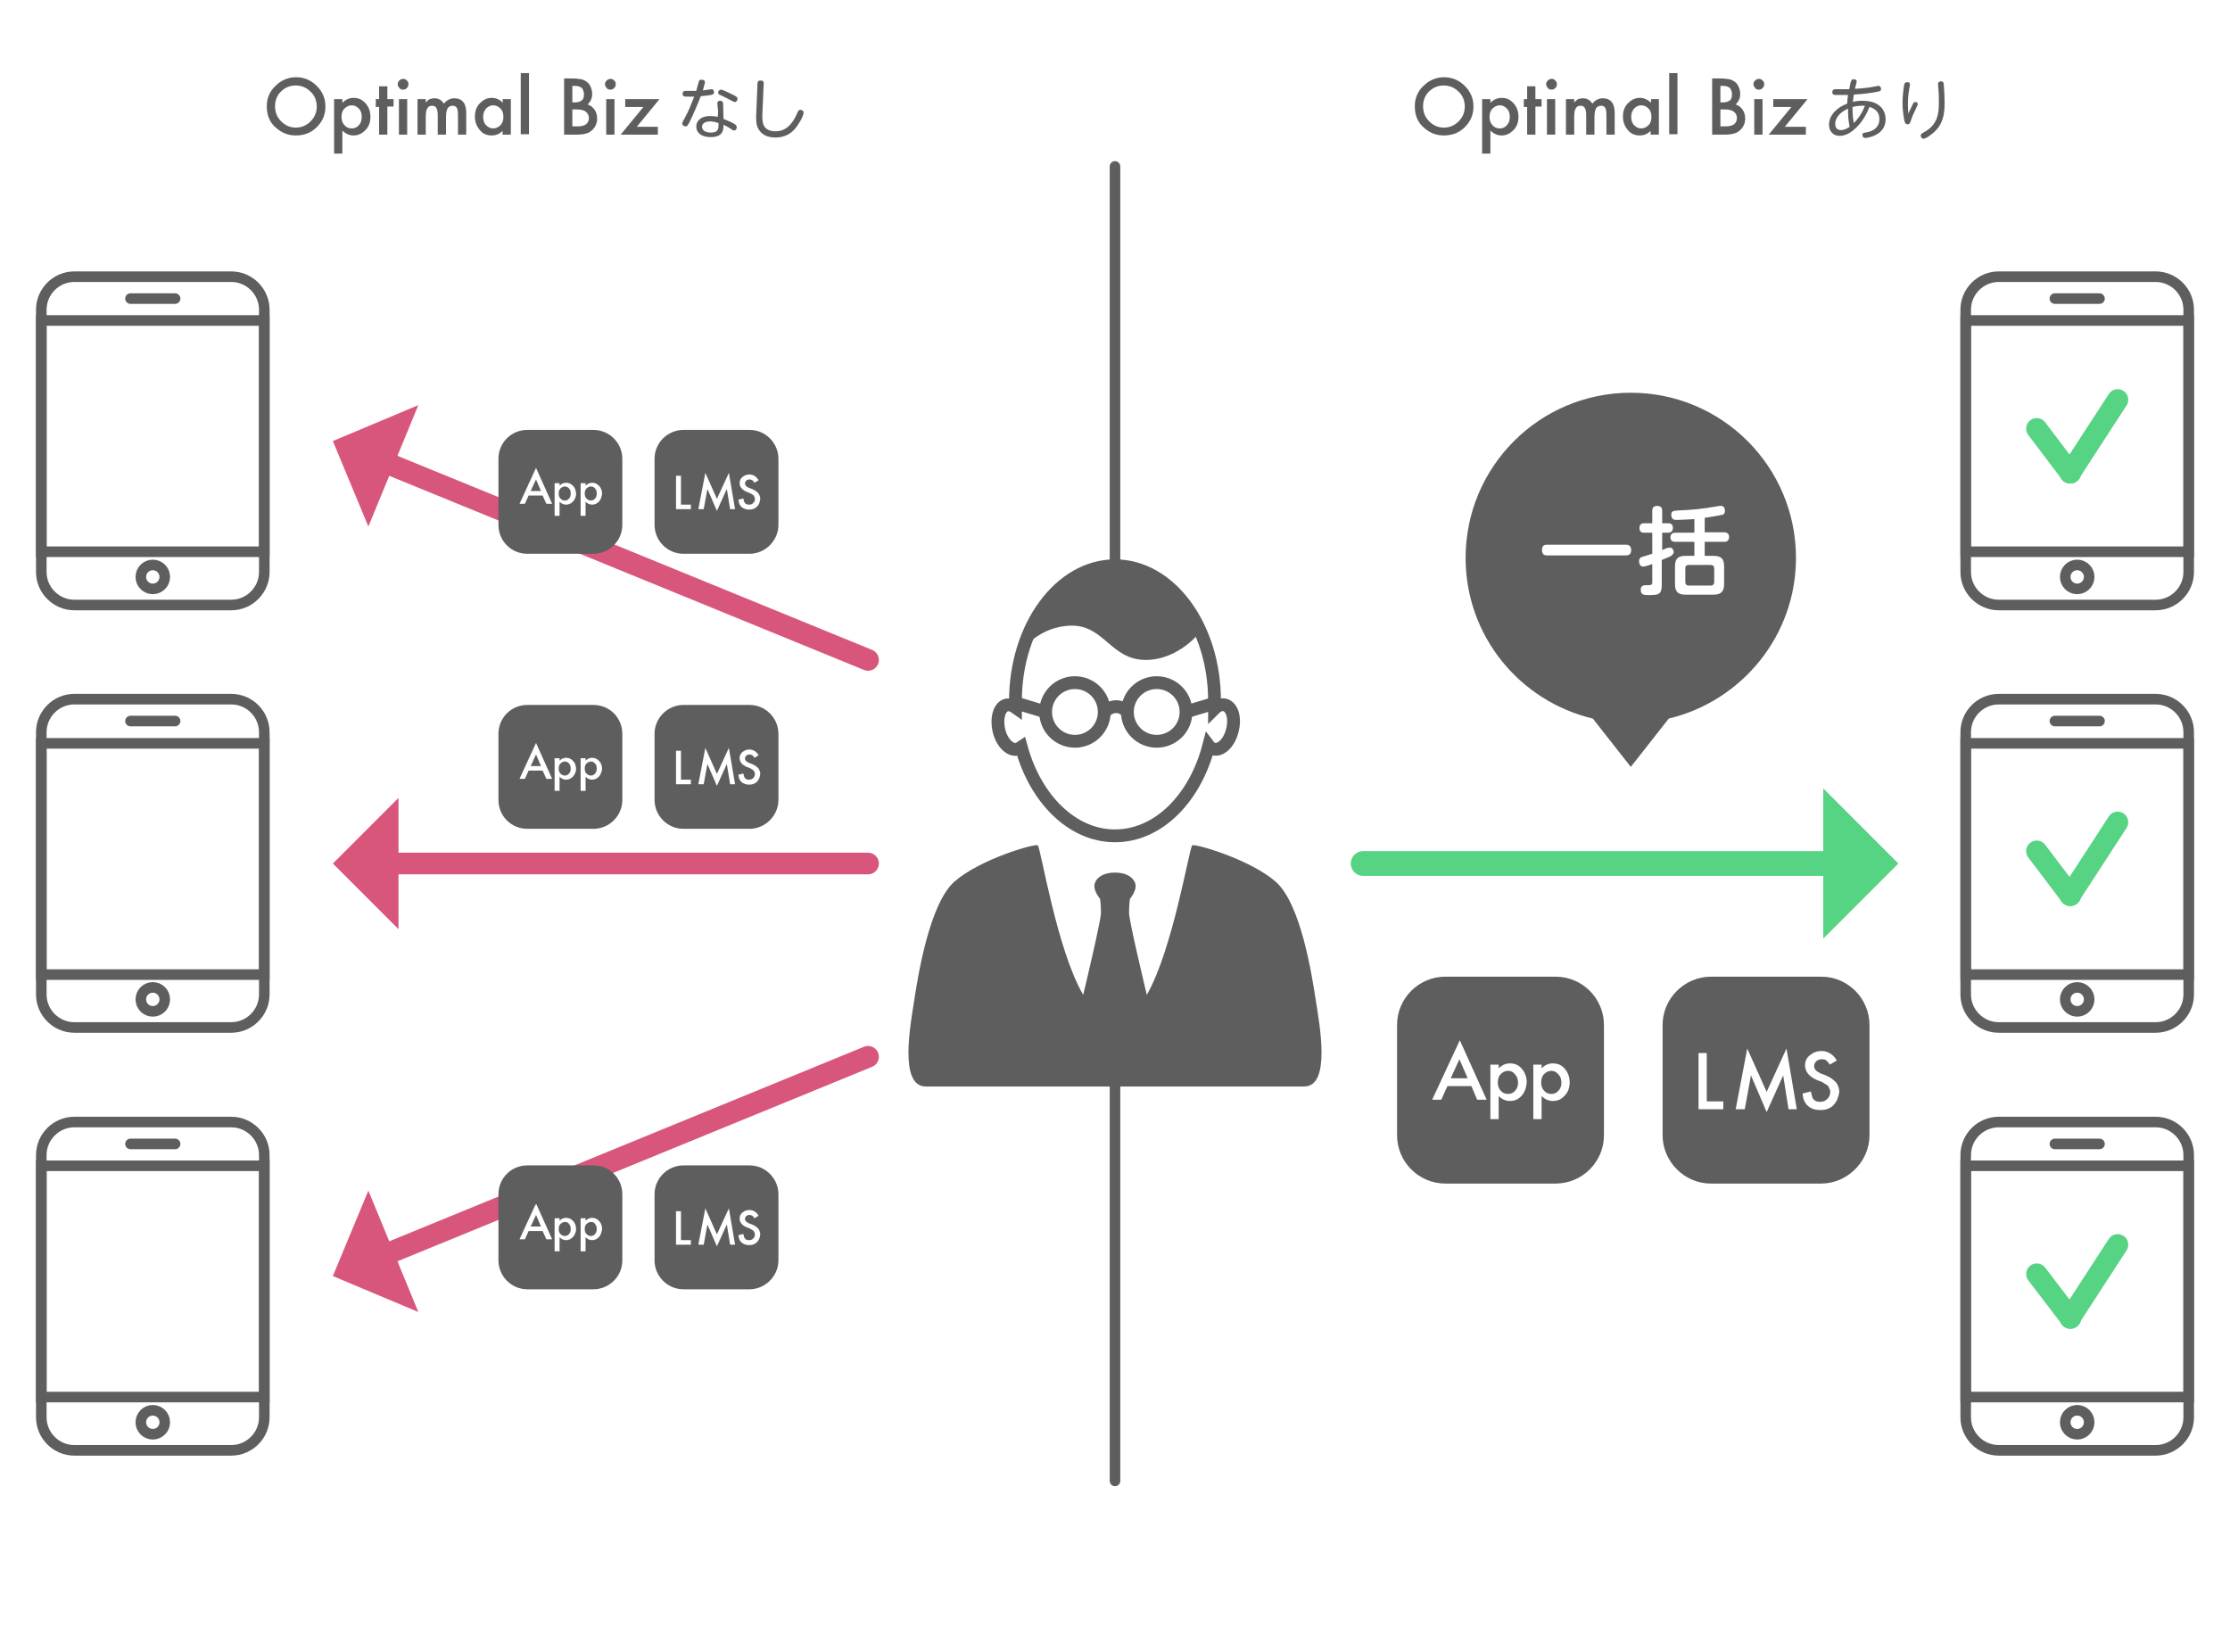 <!-- Generator: Adobe Illustrator 22.0.0, SVG Export Plug-In  -->
<svg version="1.1"
	 xmlns="http://www.w3.org/2000/svg" xmlns:xlink="http://www.w3.org/1999/xlink" xmlns:a="http://ns.adobe.com/AdobeSVGViewerExtensions/3.0/"
	 x="0px" y="0px" width="540px" height="400px" viewBox="0 0 540 400" style="enable-background:new 0 0 540 400;"
	 xml:space="preserve">
<style type="text/css">
	.st0{fill:none;}
	.st1{fill:none;stroke:#57D384;stroke-width:6;stroke-linecap:round;stroke-miterlimit:10;}
	.st2{fill:#57D384;}
	.st3{fill:none;stroke:#D8567C;stroke-width:5.239;stroke-linecap:round;stroke-miterlimit:10;}
	.st4{fill:#D8567C;}
	.st5{fill:#5E5E5E;}
	.st6{fill:none;stroke:#5E5E5E;stroke-width:2.56;stroke-linecap:round;stroke-miterlimit:10;}
	.st7{fill:none;stroke:#57D384;stroke-width:5.12;stroke-linecap:round;stroke-linejoin:round;stroke-miterlimit:10;}
	.st8{fill:none;stroke:#5E5E5E;stroke-width:3.102;stroke-miterlimit:10;}
</style>
<defs>
</defs>
<g>
	<rect class="st0" width="540" height="400"/>
	<g>
		<g>
			<line class="st1" x1="443.9" y1="209.1" x2="330.1" y2="209.1"/>
			<g>
				<polygon class="st2" points="441.5,227.3 441.5,190.9 459.7,209.1 				"/>
			</g>
		</g>
	</g>
	<g>
		<g>
			<line class="st3" x1="94.3" y1="209.1" x2="210.2" y2="209.1"/>
			<g>
				<polygon class="st4" points="96.5,193.2 96.5,225 80.6,209.1 				"/>
			</g>
		</g>
	</g>
	<g>
		<g>
			<line class="st3" x1="93.3" y1="112" x2="210.2" y2="159.8"/>
			<g>
				<polygon class="st4" points="101.3,98.1 89.2,127.5 80.6,106.8 				"/>
			</g>
		</g>
	</g>
	<g>
		<g>
			<line class="st3" x1="93.3" y1="303.8" x2="210.2" y2="255.9"/>
			<g>
				<polygon class="st4" points="89.2,288.3 101.3,317.7 80.6,309 				"/>
			</g>
		</g>
	</g>
	<g>
		<path class="st5" d="M408.1,137.7v3.2c0,0.6,0.3,0.9,0.9,0.9h5.2c0.6,0,0.9-0.3,0.9-0.9v-3.2c0-0.6-0.3-0.9-0.9-0.9H409
			C408.3,136.8,408.1,137.1,408.1,137.7z"/>
		<path class="st5" d="M394.9,95.1c-22.1,0-40,17.9-40,40c0,18.9,13.1,34.7,30.8,38.9l9.2,11.7l9.2-11.7c17.6-4.2,30.8-20,30.8-38.9
			C434.9,113,417,95.1,394.9,95.1z M393.7,134.5h-19c-0.4,0-1.3,0-1.3-1.3s0.8-1.3,1.3-1.3h19c0.3,0,1.3,0,1.3,1.3
			C395,134.3,394.3,134.5,393.7,134.5z M404.8,134.5c-0.2,0.2-0.7,0.4-2.4,1.1v6.1c0,2.3-0.9,2.4-3.1,2.4c-1.1,0-2,0-2-1.3
			c0-1.1,0.9-1.1,1.4-1.1c1.1,0,1.4,0,1.4-0.7v-4.4c-0.5,0.2-1.8,0.6-2.2,0.6c-0.8,0-1-0.8-1-1.3c0-0.8,0.5-1,0.9-1.1
			c0.6-0.2,1.6-0.5,2.3-0.7V129h-1.9c-0.3,0-1.2,0-1.2-1.1s0.7-1.2,1.2-1.2h1.9v-3c0-0.3,0-1.2,1.2-1.2s1.2,0.9,1.2,1.2v3h1.4
			c0.3,0,1.2,0,1.2,1.1c0,1.1-0.8,1.2-1.2,1.2h-1.4v4.2c1.3-0.6,1.5-0.6,1.9-0.6c0.6,0,0.9,0.7,0.9,1.1
			C405.2,134.2,404.9,134.4,404.8,134.5z M417.5,131.2h-4.7v3.4h2.1c1.8,0,2.6,0.6,2.6,2.6v4.2c0,1.9-0.8,2.6-2.6,2.6h-6.7
			c-1.8,0-2.6-0.6-2.6-2.6v-4.2c0-1.9,0.7-2.6,2.6-2.6h2.1v-3.4h-4.6c-0.3,0-1.2,0-1.2-1.1s1-1.1,1.2-1.1h4.6v-3.3
			c-1.8,0.1-3.5,0.2-4.2,0.2c-0.6,0-1.4,0-1.4-1.3c0-0.9,0.6-0.9,1.7-1c0.7,0,3.9-0.2,4.6-0.3c1.9-0.2,3.1-0.4,4.8-0.7
			c0.6-0.1,0.7-0.1,0.9-0.1c0.8,0,1,0.7,1,1.2s-0.2,0.9-0.8,1c-0.5,0.1-2,0.4-4.1,0.7v3.5h4.7c0.2,0,1.2,0,1.2,1.1
			C418.7,131.2,417.8,131.2,417.5,131.2z"/>
	</g>
	<g>
		<g>
			<path class="st6" d="M522,351.2h-38c-4.4,0-8-3.6-8-8v-63.5c0-4.4,3.6-8,8-8h38c4.4,0,8,3.6,8,8v63.5
				C530,347.6,526.4,351.2,522,351.2z"/>
			<rect x="476" y="282.3" class="st6" width="54" height="56"/>
			<line class="st6" x1="497.6" y1="277" x2="508.4" y2="277"/>
			<ellipse class="st6" cx="503" cy="344.4" rx="2.9" ry="2.9"/>
			<g>
				<line class="st7" x1="501.3" y1="319.1" x2="501.4" y2="319.2"/>
				<line class="st7" x1="501.3" y1="319.1" x2="493.2" y2="308.5"/>
				<line class="st7" x1="501.3" y1="319.1" x2="501.3" y2="319.2"/>
				<line class="st7" x1="512.8" y1="301.4" x2="501.3" y2="319.1"/>
			</g>
		</g>
	</g>
	<g>
		<g>
			<path class="st6" d="M522,248.8h-38c-4.4,0-8-3.6-8-8v-63.5c0-4.4,3.6-8,8-8h38c4.4,0,8,3.6,8,8v63.5
				C530,245.2,526.4,248.8,522,248.8z"/>
			<rect x="476" y="180" class="st6" width="54" height="56"/>
			<line class="st6" x1="497.6" y1="174.6" x2="508.4" y2="174.6"/>
			<ellipse class="st6" cx="503" cy="242" rx="2.9" ry="2.9"/>
			<g>
				<line class="st7" x1="501.3" y1="216.8" x2="501.4" y2="216.8"/>
				<line class="st7" x1="501.3" y1="216.8" x2="493.2" y2="206.1"/>
				<line class="st7" x1="501.3" y1="216.8" x2="501.3" y2="216.8"/>
				<line class="st7" x1="512.8" y1="199.1" x2="501.3" y2="216.8"/>
			</g>
		</g>
	</g>
	<g>
		<g>
			<path class="st6" d="M522,146.5h-38c-4.4,0-8-3.6-8-8V75c0-4.4,3.6-8,8-8h38c4.4,0,8,3.6,8,8v63.5
				C530,142.9,526.4,146.5,522,146.5z"/>
			<rect x="476" y="77.6" class="st6" width="54" height="56"/>
			<line class="st6" x1="497.6" y1="72.3" x2="508.4" y2="72.3"/>
			<ellipse class="st6" cx="503" cy="139.7" rx="2.9" ry="2.9"/>
			<g>
				<line class="st7" x1="501.3" y1="114.5" x2="501.4" y2="114.5"/>
				<line class="st7" x1="501.3" y1="114.5" x2="493.2" y2="103.8"/>
				<line class="st7" x1="501.3" y1="114.5" x2="501.3" y2="114.5"/>
				<line class="st7" x1="512.8" y1="96.8" x2="501.3" y2="114.5"/>
			</g>
		</g>
	</g>
	<g>
		<g>
			<path class="st6" d="M56,351.2H18c-4.4,0-8-3.6-8-8v-63.5c0-4.4,3.6-8,8-8h38c4.4,0,8,3.6,8,8v63.5C64,347.6,60.4,351.2,56,351.2
				z"/>
			<rect x="10" y="282.3" class="st6" width="54" height="56"/>
			<line class="st6" x1="31.6" y1="277" x2="42.4" y2="277"/>
			<ellipse class="st6" cx="37" cy="344.4" rx="2.9" ry="2.9"/>
		</g>
	</g>
	<g>
		<g>
			<path class="st6" d="M56,248.8H18c-4.4,0-8-3.6-8-8v-63.5c0-4.4,3.6-8,8-8h38c4.4,0,8,3.6,8,8v63.5C64,245.2,60.4,248.8,56,248.8
				z"/>
			<rect x="10" y="180" class="st6" width="54" height="56"/>
			<line class="st6" x1="31.6" y1="174.6" x2="42.4" y2="174.6"/>
			<ellipse class="st6" cx="37" cy="242" rx="2.9" ry="2.9"/>
		</g>
	</g>
	<g>
		<g>
			<path class="st6" d="M56,146.5H18c-4.4,0-8-3.6-8-8V75c0-4.4,3.6-8,8-8h38c4.4,0,8,3.6,8,8v63.5C64,142.9,60.4,146.5,56,146.5z"
				/>
			<rect x="10" y="77.6" class="st6" width="54" height="56"/>
			<line class="st6" x1="31.6" y1="72.3" x2="42.4" y2="72.3"/>
			<ellipse class="st6" cx="37" cy="139.7" rx="2.9" ry="2.9"/>
		</g>
	</g>
	<g>
		<polygon class="st5" points="351.3,261.1 355.4,261.1 353.4,256.5 		"/>
		<path class="st5" d="M375.7,259.3c-0.7,0-1.3,0.3-1.8,0.8s-0.7,1.2-0.7,2s0.2,1.5,0.7,2c0.4,0.5,1,0.8,1.8,0.8
			c0.7,0,1.3-0.3,1.7-0.8c0.5-0.5,0.7-1.2,0.7-1.9c0-0.8-0.2-1.5-0.7-2C376.9,259.6,376.3,259.3,375.7,259.3z"/>
		<path class="st5" d="M365.2,259.3c-0.7,0-1.3,0.3-1.8,0.8s-0.7,1.2-0.7,2s0.2,1.5,0.7,2c0.4,0.5,1,0.8,1.8,0.8
			c0.7,0,1.3-0.3,1.7-0.8c0.5-0.5,0.7-1.2,0.7-1.9c0-0.8-0.2-1.5-0.7-2C366.5,259.6,365.9,259.3,365.2,259.3z"/>
		<path class="st5" d="M376.7,236.5H350c-6.4,0-11.7,5.2-11.7,11.7v26.7c0,6.4,5.2,11.7,11.7,11.7h26.7c6.4,0,11.7-5.2,11.7-11.7
			v-26.7C388.4,241.7,383.1,236.5,376.7,236.5z M357.7,266.3l-1.4-3.3h-5.8l-1.5,3.3h-2.2l6.7-14.4l6.5,14.4H357.7z M368.5,265.3
			c-0.8,0.9-1.7,1.3-2.9,1.3c-1,0-1.9-0.4-2.7-1.2v5.6h-2v-13.2h2v0.9c0.8-0.8,1.7-1.2,2.7-1.2c1.2,0,2.2,0.4,2.9,1.3
			c0.8,0.9,1.2,2,1.2,3.3C369.6,263.4,369.2,264.5,368.5,265.3z M378.9,265.3c-0.8,0.9-1.7,1.3-2.9,1.3c-1,0-1.9-0.4-2.7-1.2v5.6h-2
			v-13.2h2v0.9c0.8-0.8,1.7-1.2,2.7-1.2c1.2,0,2.2,0.4,2.9,1.3c0.8,0.9,1.2,2,1.2,3.3C380.1,263.4,379.7,264.5,378.9,265.3z"/>
	</g>
	<line class="st6" x1="270" y1="358.6" x2="270" y2="263.1"/>
	<line class="st6" x1="270" y1="135.8" x2="270" y2="40.3"/>
	<g>
		<polygon class="st5" points="128.5,118.9 131,118.9 129.8,116.1 		"/>
		<path class="st5" d="M143.1,117.8c-0.4,0-0.8,0.2-1.1,0.5s-0.4,0.7-0.4,1.2s0.1,0.9,0.4,1.2c0.3,0.3,0.6,0.5,1.1,0.5
			c0.4,0,0.8-0.2,1-0.5c0.3-0.3,0.4-0.7,0.4-1.2s-0.1-0.9-0.4-1.2C143.9,118,143.5,117.8,143.1,117.8z"/>
		<path class="st5" d="M136.8,117.8c-0.4,0-0.8,0.2-1.1,0.5s-0.4,0.7-0.4,1.2s0.1,0.9,0.4,1.2c0.3,0.3,0.6,0.5,1.1,0.5
			c0.4,0,0.8-0.2,1-0.5c0.3-0.3,0.4-0.7,0.4-1.2s-0.1-0.9-0.4-1.2C137.6,118,137.2,117.8,136.8,117.8z"/>
		<path class="st5" d="M143.7,104.1h-16c-3.9,0-7,3.1-7,7v16c0,3.9,3.1,7,7,7h16c3.8,0,7-3.1,7-7v-16
			C150.7,107.3,147.6,104.1,143.7,104.1z M132.3,122l-0.9-2H128l-0.9,2h-1.3l4-8.7l3.9,8.7H132.3z M138.8,121.4
			c-0.5,0.5-1,0.8-1.7,0.8c-0.6,0-1.1-0.2-1.6-0.7v3.4h-1.2V117h1.2v0.6c0.5-0.5,1-0.7,1.6-0.7c0.7,0,1.3,0.3,1.7,0.8
			c0.5,0.5,0.7,1.2,0.7,2C139.5,120.3,139.2,120.9,138.8,121.4z M145.1,121.4c-0.5,0.5-1,0.8-1.7,0.8c-0.6,0-1.1-0.2-1.6-0.7v3.4
			h-1.2V117h1.2v0.6c0.5-0.5,1-0.7,1.6-0.7c0.7,0,1.3,0.3,1.7,0.8c0.5,0.5,0.7,1.2,0.7,2C145.7,120.3,145.5,120.9,145.1,121.4z"/>
	</g>
	<path class="st5" d="M181.5,104.1h-16c-3.8,0-7,3.1-7,7v16c0,3.8,3.1,7,7,7h16c3.8,0,7-3.2,7-7v-16
		C188.5,107.3,185.4,104.1,181.5,104.1z M167.3,123.3h-3.6v-8.1h1.2v7h2.4L167.3,123.3L167.3,123.3z M183.3,122.7
		c-0.5,0.5-1.1,0.7-1.9,0.7c-0.7,0-1.3-0.2-1.8-0.6s-0.7-1-0.8-1.8l1.2-0.3c0.1,0.5,0.2,0.8,0.3,1c0.3,0.4,0.6,0.5,1.1,0.5
		c0.4,0,0.7-0.1,1-0.4s0.4-0.6,0.4-1c0-0.2,0-0.3-0.1-0.4c0-0.1-0.1-0.3-0.2-0.4c-0.1-0.1-0.2-0.2-0.4-0.3s-0.3-0.2-0.5-0.3
		l-0.8-0.3c-1.1-0.5-1.7-1.2-1.7-2.1c0-0.6,0.2-1.1,0.7-1.5s1-0.6,1.7-0.6c0.9,0,1.7,0.5,2.2,1.4l-1,0.6c-0.2-0.3-0.4-0.5-0.5-0.6
		c-0.2-0.1-0.4-0.2-0.7-0.2s-0.6,0.1-0.8,0.3c-0.2,0.2-0.3,0.4-0.3,0.7c0,0.4,0.3,0.7,0.9,1l0.8,0.3c0.7,0.3,1.1,0.6,1.5,1
		c0.3,0.4,0.5,0.9,0.5,1.4C184,121.6,183.8,122.2,183.3,122.7z M176.8,123.3l-0.8-4.9l-2.4,5.3l-2.3-5.3l-0.9,4.9h-1.3l1.7-8.8
		l2.8,6.3l2.9-6.3l1.5,8.8H176.8z"/>
	<g>
		<polygon class="st5" points="128.5,185.5 131,185.5 129.8,182.7 		"/>
		<path class="st5" d="M143.1,184.4c-0.4,0-0.8,0.2-1.1,0.5s-0.4,0.7-0.4,1.2s0.1,0.9,0.4,1.2c0.3,0.3,0.6,0.5,1.1,0.5
			c0.4,0,0.8-0.2,1-0.5c0.3-0.3,0.4-0.7,0.4-1.2s-0.1-0.9-0.4-1.2C143.9,184.6,143.5,184.4,143.1,184.4z"/>
		<path class="st5" d="M136.8,184.4c-0.4,0-0.8,0.2-1.1,0.5s-0.4,0.7-0.4,1.2s0.1,0.9,0.4,1.2c0.3,0.3,0.6,0.5,1.1,0.5
			c0.4,0,0.8-0.2,1-0.5c0.3-0.3,0.4-0.7,0.4-1.2s-0.1-0.9-0.4-1.2C137.6,184.6,137.2,184.4,136.8,184.4z"/>
		<path class="st5" d="M143.7,170.7h-16c-3.9,0-7,3.1-7,7v16c0,3.9,3.1,7,7,7h16c3.8,0,7-3.1,7-7v-16
			C150.7,173.8,147.6,170.7,143.7,170.7z M132.3,188.6l-0.9-2H128l-0.9,2h-1.3l4-8.7l3.9,8.7H132.3z M138.8,188
			c-0.5,0.5-1,0.8-1.7,0.8c-0.6,0-1.1-0.2-1.6-0.7v3.4h-1.2v-7.9h1.2v0.6c0.5-0.5,1-0.7,1.6-0.7c0.7,0,1.3,0.3,1.7,0.8
			c0.5,0.5,0.7,1.2,0.7,2C139.5,186.8,139.2,187.5,138.8,188z M145.1,188c-0.5,0.5-1,0.8-1.7,0.8c-0.6,0-1.1-0.2-1.6-0.7v3.4h-1.2
			v-7.9h1.2v0.6c0.5-0.5,1-0.7,1.6-0.7c0.7,0,1.3,0.3,1.7,0.8c0.5,0.5,0.7,1.2,0.7,2C145.7,186.8,145.5,187.5,145.1,188z"/>
	</g>
	<g>
		<polygon class="st5" points="128.5,297 131,297 129.8,294.2 		"/>
		<path class="st5" d="M143.1,295.9c-0.4,0-0.8,0.2-1.1,0.5s-0.4,0.7-0.4,1.2s0.1,0.9,0.4,1.2c0.3,0.3,0.6,0.5,1.1,0.5
			c0.4,0,0.8-0.2,1-0.5c0.3-0.3,0.4-0.7,0.4-1.2s-0.1-0.9-0.4-1.2C143.9,296,143.5,295.9,143.1,295.9z"/>
		<path class="st5" d="M136.8,295.9c-0.4,0-0.8,0.2-1.1,0.5s-0.4,0.7-0.4,1.2s0.1,0.9,0.4,1.2c0.3,0.3,0.6,0.5,1.1,0.5
			c0.4,0,0.8-0.2,1-0.5c0.3-0.3,0.4-0.7,0.4-1.2s-0.1-0.9-0.4-1.2C137.6,296,137.2,295.9,136.8,295.9z"/>
		<path class="st5" d="M143.7,282.2h-16c-3.9,0-7,3.1-7,7v16c0,3.8,3.1,7,7,7h16c3.8,0,7-3.1,7-7v-16
			C150.7,285.3,147.6,282.2,143.7,282.2z M132.3,300.1l-0.9-2H128l-0.9,2h-1.3l4-8.7l3.9,8.7H132.3z M138.8,299.5
			c-0.5,0.5-1,0.8-1.7,0.8c-0.6,0-1.1-0.2-1.6-0.7v3.4h-1.2v-8h1.2v0.6c0.5-0.5,1-0.7,1.6-0.7c0.7,0,1.3,0.3,1.7,0.8
			c0.5,0.5,0.7,1.2,0.7,2C139.5,298.3,139.2,299,138.8,299.5z M145.1,299.5c-0.5,0.5-1,0.8-1.7,0.8c-0.6,0-1.1-0.2-1.6-0.7v3.4h-1.2
			v-8h1.2v0.6c0.5-0.5,1-0.7,1.6-0.7c0.7,0,1.3,0.3,1.7,0.8c0.5,0.5,0.7,1.2,0.7,2C145.7,298.3,145.5,299,145.1,299.5z"/>
	</g>
	<g>
		<path class="st5" d="M318.6,242.1c-0.9-5.9-3.6-23.3-9.7-28.6c-6-5.3-19.5-9.3-20.2-8.8s-4.7,25.3-11,36.2c0,0-4.3-17.9-4.3-19.8
			c0-1.9,0.2-3.4,0.2-3.4s1.4-1.7,1.4-3.1c0-1.4-1.4-3.3-5-3.3s-5,1.9-5,3.3c0,1.4,1.4,3.1,1.4,3.1s0.2,1.6,0.2,3.4
			c0,1.9-4.3,19.8-4.3,19.8c-6.4-10.9-10.3-35.7-11-36.2s-14.1,3.4-20.2,8.8c-6,5.3-8.8,22.7-9.7,28.6c-0.9,5.9-3.8,21,2.8,21
			c6.5,0,45.8,0,45.8,0s39.3,0,45.8,0C322.4,263.1,319.5,247.9,318.6,242.1z"/>
		<path class="st8" d="M296.6,170.7c-0.8-0.2-1.7,0.1-2.5,0.9c0-0.6,0-1.3,0-1.9c0-18.1-10.8-32.7-24.1-32.7s-24.1,14.7-24.1,32.7
			c0,0.5,0,1.1,0,1.6c-0.7-0.5-1.4-0.7-2.1-0.6c-1.8,0.4-2.6,3.2-1.9,6.2c0.7,3,2.8,5,4.5,4.5c0.3-0.1,0.6-0.3,0.9-0.5
			c3.4,12.5,12.3,21.5,22.7,21.5c10.5,0,19.4-9.1,22.7-21.8c0.3,0.4,0.7,0.7,1.2,0.8c1.8,0.4,3.8-1.6,4.5-4.5
			C299.2,173.9,298.4,171.2,296.6,170.7z"/>
		<path class="st5" d="M270,136.9c13,0.2,19.4,12.6,20.7,16c0,0-5.1,6.9-13.3,6.9c-8.3,0-10-8.3-17.8-8.3s-12.1,5.9-12.1,5.9
			S253.3,136.7,270,136.9z"/>
		<g>
			<circle class="st8" cx="260.3" cy="172.4" r="7.1"/>
			<circle class="st8" cx="280.1" cy="172.4" r="7.1"/>
		</g>
		<path class="st8" d="M267.4,172.4"/>
		<line class="st8" x1="253.2" y1="172.4" x2="245.9" y2="170.2"/>
		<line class="st8" x1="287.1" y1="172.4" x2="294.4" y2="170.2"/>
		<path class="st8" d="M267.4,172.4c0,0,2.8-2.9,5.6,0"/>
	</g>
	<g>
		<path class="st5" d="M342.6,25.7c0-1.9,0.7-3.6,2.1-4.9c1.4-1.4,3.1-2.1,5-2.1s3.6,0.7,5,2.1s2.1,3,2.1,5s-0.7,3.6-2.1,5
			s-3.1,2-5.1,2c-1.8,0-3.3-0.6-4.7-1.8C343.3,29.7,342.6,27.9,342.6,25.7z M344.6,25.7c0,1.5,0.5,2.7,1.5,3.7s2.2,1.5,3.5,1.5
			c1.4,0,2.6-0.5,3.6-1.5s1.5-2.2,1.5-3.6s-0.5-2.7-1.5-3.6c-1-1-2.2-1.5-3.6-1.5s-2.6,0.5-3.6,1.5
			C345.1,23.1,344.6,24.3,344.6,25.7z"/>
		<path class="st5" d="M360.9,37.2h-2V24h2v0.9c0.8-0.8,1.7-1.2,2.7-1.2c1.2,0,2.1,0.4,2.9,1.3s1.2,1.9,1.2,3.3
			c0,1.3-0.4,2.4-1.2,3.2c-0.8,0.8-1.7,1.3-2.9,1.3c-1,0-1.9-0.4-2.7-1.2V37.2z M365.6,28.3c0-0.8-0.2-1.5-0.7-2s-1-0.8-1.7-0.8
			s-1.3,0.3-1.8,0.8s-0.7,1.2-0.7,2s0.2,1.5,0.7,2c0.4,0.5,1,0.8,1.8,0.8c0.7,0,1.3-0.3,1.7-0.8C365.4,29.8,365.6,29.1,365.6,28.3z"
			/>
		<path class="st5" d="M371.8,25.9v6.7h-2v-6.7H369V24h0.8v-3.1h2V24h1.5v1.8h-1.5V25.9z"/>
		<path class="st5" d="M374.4,20.4c0-0.3,0.1-0.6,0.4-0.9s0.6-0.4,0.9-0.4c0.4,0,0.7,0.1,0.9,0.4c0.3,0.2,0.4,0.5,0.4,0.9
			s-0.1,0.7-0.4,0.9c-0.2,0.3-0.5,0.4-0.9,0.4s-0.7-0.1-0.9-0.4S374.4,20.8,374.4,20.4z M376.6,24v8.6h-2V24H376.6z"/>
		<path class="st5" d="M379.2,24h2v0.8c0.4-0.4,0.7-0.7,1-0.8c0.3-0.1,0.6-0.2,1.1-0.2c1,0,1.7,0.4,2.3,1.3c0.6-0.8,1.5-1.3,2.5-1.3
			c1.9,0,2.9,1.2,2.9,3.5v5.3h-2v-4.8c0-0.8-0.1-1.4-0.3-1.7c-0.2-0.3-0.5-0.5-1-0.5s-0.9,0.2-1.2,0.6c-0.2,0.4-0.4,1.1-0.4,2v4.4
			h-2v-4.7c0-1.5-0.4-2.3-1.3-2.3c-0.6,0-1,0.2-1.2,0.6c-0.3,0.4-0.4,1.1-0.4,2v4.4h-2V24z"/>
		<path class="st5" d="M399.7,24h2v8.6h-2v-0.9c-0.8,0.8-1.7,1.1-2.6,1.1c-1.2,0-2.2-0.4-2.9-1.3c-0.8-0.9-1.2-2-1.2-3.3
			s0.4-2.4,1.2-3.2s1.7-1.3,2.9-1.3c1,0,1.9,0.4,2.7,1.2V24H399.7z M395,28.3c0,0.8,0.2,1.5,0.7,2s1,0.8,1.7,0.8s1.3-0.3,1.8-0.8
			s0.7-1.2,0.7-2s-0.2-1.5-0.7-2s-1-0.8-1.8-0.8c-0.7,0-1.2,0.3-1.7,0.8C395.2,26.9,395,27.5,395,28.3z"/>
		<path class="st5" d="M406.2,17.7v14.8h-2V17.7H406.2z"/>
		<path class="st5" d="M414.6,32.6V19h2c0.9,0,1.6,0.1,2.2,0.2c0.5,0.1,1,0.4,1.4,0.7c0.4,0.3,0.7,0.8,0.9,1.3
			c0.2,0.5,0.3,1,0.3,1.6c0,1-0.4,1.8-1.1,2.5c0.7,0.2,1.3,0.7,1.7,1.3c0.4,0.6,0.6,1.3,0.6,2.1c0,1.1-0.4,2-1.1,2.7
			c-0.5,0.5-1,0.8-1.5,0.9c-0.6,0.2-1.4,0.3-2.3,0.3C417.7,32.6,414.6,32.6,414.6,32.6z M416.6,24.8h0.6c0.8,0,1.3-0.2,1.7-0.5
			c0.4-0.3,0.5-0.8,0.5-1.5c0-0.6-0.2-1.1-0.5-1.5c-0.4-0.3-0.9-0.5-1.6-0.5h-0.7V24.8z M416.6,30.6h1.3c0.9,0,1.6-0.2,2-0.5
			c0.5-0.4,0.7-0.9,0.7-1.5s-0.2-1.1-0.7-1.5c-0.4-0.4-1.2-0.6-2.3-0.6h-1V30.6z"/>
		<path class="st5" d="M424.6,20.4c0-0.3,0.1-0.6,0.4-0.9s0.6-0.4,0.9-0.4c0.4,0,0.7,0.1,0.9,0.4c0.3,0.2,0.4,0.5,0.4,0.9
			s-0.1,0.7-0.4,0.9c-0.2,0.3-0.5,0.4-0.9,0.4s-0.7-0.1-0.9-0.4S424.6,20.8,424.6,20.4z M426.8,24v8.6h-2V24H426.8z"/>
		<path class="st5" d="M432.2,30.7h5.1v1.9h-9l5.5-6.7h-4.4V24h8.3L432.2,30.7z"/>
		<path class="st5" d="M451,24.4c4.1,0,5.6,2.2,5.6,4.5c0,4-4.6,4.5-4.9,4.5c-0.6,0-0.7-0.5-0.7-0.7c0-0.5,0.2-0.5,0.7-0.6
			c0.8-0.1,3.4-0.6,3.4-3.3c0-1.5-0.9-2.5-2.4-2.9c-0.6,1.4-1.4,3.2-3.1,4.9c-0.8,0.8-2.3,2.1-4.1,2.1c-1.6,0-2.6-1.1-2.6-2.7
			c0-2.4,2.1-4.3,4.4-5.1c0-0.6,0.1-1.5,0.2-2.1c-0.9,0-2,0-2.8,0c-0.5,0-1,0-1-0.7c0-0.6,0.5-0.7,0.7-0.7s1.3,0,1.5,0
			c0.6,0,1.2,0,1.9,0c0.4-2.4,0.6-2.4,1.1-2.4c0.3,0,0.7,0.1,0.7,0.5c0,0.3-0.4,1.5-0.4,1.8c2.3-0.1,4-0.4,4.5-0.5
			c1-0.2,1.1-0.2,1.2-0.2c0.4,0,0.6,0.4,0.6,0.7c0,0.5-0.3,0.6-0.8,0.7c-1.3,0.3-4,0.6-5.8,0.7c-0.2,1.2-0.2,1.7-0.2,1.8
			C449.3,24.5,449.9,24.4,451,24.4z M444.4,30c0,0.6,0.2,1.5,1.4,1.5c0.4,0,1.1-0.1,2.1-0.8c-0.4-1.8-0.4-3.2-0.4-4.4
			C445.1,27.4,444.4,28.9,444.4,30z M448.9,29.8c1.4-1.4,2.1-2.7,2.7-4.2c-0.1,0-0.3,0-0.6,0c-1.2,0-1.9,0.2-2.4,0.3
			C448.6,27,448.6,28.3,448.9,29.8z"/>
		<path class="st5" d="M463.3,25c0.1-0.1,0.2-0.3,0.5-0.3s0.6,0.2,0.6,0.5c0,0.1-0.1,0.4-0.5,1.2c-0.5,1-1,2.2-1.2,2.9
			c-0.2,0.5-0.3,0.8-0.8,0.8c-0.4,0-0.6-0.3-0.7-0.7c-0.1-0.4-0.5-2.4-0.5-4.5c0-1.4,0.2-3.1,0.4-4.4c0.1-0.3,0.2-0.6,0.7-0.6
			c0.4,0,0.7,0.1,0.7,0.6c0,0.2-0.2,1.1-0.2,1.2c-0.3,1.6-0.3,3.2-0.3,3.7c0,0.3,0.1,1.8,0.1,2.1C462.7,26.2,463.1,25.4,463.3,25z
			 M470.7,20.6c0.1,1.2,0.2,3.2,0.2,4.4c0,4-1.1,6.1-3.7,7.9c-0.4,0.3-1.1,0.7-1.4,0.7c-0.4,0-0.7-0.4-0.7-0.8c0-0.3,0.1-0.4,1-0.9
			c3.2-1.8,3.4-4.6,3.4-7.1c0-0.8,0-2.1-0.1-3.1c0-0.1-0.1-1.3-0.1-1.3c0-0.2,0-0.7,0.8-0.7C470.6,19.7,470.7,20.2,470.7,20.6z"/>
	</g>
	<g>
		<path class="st5" d="M64.6,25.7c0-1.9,0.7-3.6,2.1-4.9c1.4-1.4,3.1-2.1,5-2.1s3.6,0.7,5,2.1s2.1,3,2.1,5s-0.7,3.6-2.1,5
			s-3.1,2-5.1,2c-1.8,0-3.3-0.6-4.7-1.8C65.3,29.7,64.6,27.9,64.6,25.7z M66.6,25.7c0,1.5,0.5,2.7,1.5,3.7s2.2,1.5,3.5,1.5
			c1.4,0,2.6-0.5,3.6-1.5s1.5-2.2,1.5-3.6s-0.5-2.7-1.5-3.6c-1-1-2.2-1.5-3.6-1.5S69,21.2,68,22.2C67.1,23.1,66.6,24.3,66.6,25.7z"
			/>
		<path class="st5" d="M82.9,37.2h-2V24h2v0.9c0.8-0.8,1.7-1.2,2.7-1.2c1.2,0,2.1,0.4,2.9,1.3s1.2,1.9,1.2,3.3
			c0,1.3-0.4,2.4-1.2,3.2c-0.8,0.8-1.7,1.3-2.9,1.3c-1,0-1.9-0.4-2.7-1.2V37.2z M87.6,28.3c0-0.8-0.2-1.5-0.7-2s-1-0.8-1.7-0.8
			s-1.3,0.3-1.8,0.8s-0.7,1.2-0.7,2s0.2,1.5,0.7,2c0.4,0.5,1,0.8,1.8,0.8c0.7,0,1.3-0.3,1.7-0.8C87.4,29.8,87.6,29.1,87.6,28.3z"/>
		<path class="st5" d="M93.8,25.9v6.7h-2v-6.7H91V24h0.8v-3.1h2V24h1.5v1.8h-1.5V25.9z"/>
		<path class="st5" d="M96.3,20.4c0-0.3,0.1-0.6,0.4-0.9s0.6-0.4,0.9-0.4c0.4,0,0.7,0.1,0.9,0.4c0.3,0.2,0.4,0.5,0.4,0.9
			s-0.1,0.7-0.4,0.9c-0.2,0.3-0.5,0.4-0.9,0.4s-0.7-0.1-0.9-0.4S96.3,20.8,96.3,20.4z M98.6,24v8.6h-2V24H98.6z"/>
		<path class="st5" d="M101.1,24h2v0.8c0.4-0.4,0.7-0.7,1-0.8c0.3-0.1,0.6-0.2,1.1-0.2c1,0,1.7,0.4,2.3,1.3c0.6-0.8,1.5-1.3,2.5-1.3
			c1.9,0,2.9,1.2,2.9,3.5v5.3h-2v-4.8c0-0.8-0.1-1.4-0.3-1.7c-0.2-0.3-0.5-0.5-1-0.5s-0.9,0.2-1.2,0.6c-0.2,0.4-0.4,1.1-0.4,2v4.4
			h-2v-4.7c0-1.5-0.4-2.3-1.3-2.3c-0.6,0-1,0.2-1.2,0.6c-0.3,0.4-0.4,1.1-0.4,2v4.4h-2V24z"/>
		<path class="st5" d="M121.7,24h2v8.6h-2v-0.9c-0.8,0.8-1.7,1.1-2.6,1.1c-1.2,0-2.2-0.4-2.9-1.3c-0.8-0.9-1.2-2-1.2-3.3
			s0.4-2.4,1.2-3.2s1.7-1.3,2.9-1.3c1,0,1.9,0.4,2.7,1.2L121.7,24L121.7,24z M117,28.3c0,0.8,0.2,1.5,0.7,2s1,0.8,1.7,0.8
			s1.3-0.3,1.8-0.8s0.7-1.2,0.7-2s-0.2-1.5-0.7-2s-1-0.8-1.8-0.8c-0.7,0-1.2,0.3-1.7,0.8C117.2,26.9,117,27.5,117,28.3z"/>
		<path class="st5" d="M128.1,17.7v14.8h-2V17.7H128.1z"/>
		<path class="st5" d="M136.6,32.6V19h2c0.9,0,1.6,0.1,2.2,0.2c0.5,0.1,1,0.4,1.4,0.7c0.4,0.3,0.7,0.8,0.9,1.3s0.3,1,0.3,1.6
			c0,1-0.4,1.8-1.1,2.5c0.7,0.2,1.3,0.7,1.7,1.3c0.4,0.6,0.6,1.3,0.6,2.1c0,1.1-0.4,2-1.1,2.7c-0.5,0.5-1,0.8-1.5,0.9
			c-0.6,0.2-1.4,0.3-2.3,0.3C139.7,32.6,136.6,32.6,136.6,32.6z M138.6,24.8h0.6c0.8,0,1.3-0.2,1.7-0.5s0.5-0.8,0.5-1.5
			c0-0.6-0.2-1.1-0.5-1.5c-0.4-0.3-0.9-0.5-1.6-0.5h-0.7V24.8z M138.6,30.6h1.3c0.9,0,1.6-0.2,2-0.5c0.5-0.4,0.7-0.9,0.7-1.5
			s-0.2-1.1-0.7-1.5c-0.4-0.4-1.2-0.6-2.3-0.6h-1V30.6z"/>
		<path class="st5" d="M146.5,20.4c0-0.3,0.1-0.6,0.4-0.9s0.6-0.4,0.9-0.4c0.4,0,0.7,0.1,0.9,0.4c0.3,0.2,0.4,0.5,0.4,0.9
			s-0.1,0.7-0.4,0.9c-0.2,0.3-0.5,0.4-0.9,0.4s-0.7-0.1-0.9-0.4S146.5,20.8,146.5,20.4z M148.8,24v8.6h-2V24H148.8z"/>
		<path class="st5" d="M154.2,30.7h5.1v1.9h-9l5.5-6.7h-4.4V24h8.3L154.2,30.7z"/>
		<path class="st5" d="M167,29.5c-0.4,0.7-0.5,1.1-1,1.1c-0.4,0-0.8-0.3-0.8-0.7c0-0.2,0.4-1,0.6-1.3c0.9-1.6,1.6-3.4,2.3-5.2
			c-0.6,0-1.1,0-1.7,0s-1.1,0-1.1-0.7s0.5-0.7,0.8-0.7c0.8,0,2.2,0,2.5,0c0.1-0.4,0.5-1.9,0.6-2.2c0.1-0.5,0.5-0.5,0.7-0.5
			c0.3,0,0.8,0.1,0.8,0.6c0,0.3-0.4,1.6-0.5,2c0.3,0,1.8-0.3,2.1-0.3c0.4,0,0.6,0.3,0.6,0.7c0,0.6-0.1,0.7-3.2,1
			C168.8,25.6,167.7,28.1,167,29.5z M173.8,26.1c0-0.1-0.1-0.8-0.1-1c0-0.3,0.1-0.7,0.7-0.7c0.1,0,0.6,0,0.7,0.6
			c0,0.1,0.1,3.4,0.1,3.8c1,0.4,2,0.8,2.6,1.2c0.5,0.3,0.6,0.5,0.6,0.8c0,0.4-0.2,0.8-0.7,0.8c-0.1,0-0.2,0-0.9-0.5
			c-0.1-0.1-0.8-0.5-1.6-0.9c0,1.1,0,3-3.1,3c-2.2,0-3.5-1-3.5-2.6c0-1.2,1-2.5,3.3-2.5c0.2,0,0.9,0,1.9,0.2
			C173.9,27.4,173.9,26.8,173.8,26.1z M172,29.4c-1.4,0-2,0.6-2,1.3c0,0.9,0.9,1.4,2.1,1.4c1.9,0,1.9-0.9,1.9-2.3
			C173.6,29.7,172.9,29.4,172,29.4z M177.6,23c0.8,0.4,1,0.6,1,0.9c0,0.4-0.3,0.8-0.6,0.8c-0.2,0-0.3,0-1.2-0.5
			c-0.7-0.4-1.6-0.8-2.4-1.2c-0.3-0.1-0.5-0.2-0.5-0.6s0.4-0.7,0.7-0.7C175,21.7,177,22.7,177.6,23z"/>
		<path class="st5" d="M183.4,21c0-1.1,0-1.5,0.8-1.5s0.8,0.5,0.7,1.4l-0.3,7c0,0.7,0,1.4,0.2,2.1c0.3,1.1,1.4,1.8,3,1.8
			c2.3,0,4-1.5,5.2-4.3c0.3-0.7,0.4-0.9,0.8-0.9c0.3,0,0.8,0.2,0.8,0.7c0,0.4-0.5,1.6-1,2.3c-0.7,1.2-2.2,3.7-5.8,3.7
			c-2.1,0-3.7-0.8-4.4-2.6c-0.2-0.5-0.3-1.1-0.3-2.6L183.4,21z"/>
	</g>
	<path class="st5" d="M181.5,170.7h-16c-3.8,0-7,3.1-7,7v16c0,3.8,3.1,7,7,7h16c3.8,0,7-3.2,7-7v-16
		C188.5,173.9,185.4,170.7,181.5,170.7z M167.3,189.9h-3.6v-8.1h1.2v7h2.4L167.3,189.9L167.3,189.9z M183.3,189.3
		c-0.5,0.5-1.1,0.7-1.9,0.7c-0.7,0-1.3-0.2-1.8-0.6c-0.5-0.4-0.7-1-0.8-1.8l1.2-0.3c0.1,0.5,0.2,0.8,0.3,1c0.3,0.4,0.6,0.5,1.1,0.5
		c0.4,0,0.7-0.1,1-0.4s0.4-0.6,0.4-1c0-0.2,0-0.3-0.1-0.4c0-0.1-0.1-0.3-0.2-0.4c-0.1-0.1-0.2-0.2-0.4-0.3s-0.3-0.2-0.5-0.3
		l-0.8-0.3c-1.1-0.5-1.7-1.2-1.7-2.1c0-0.6,0.2-1.1,0.7-1.5c0.5-0.4,1-0.6,1.7-0.6c0.9,0,1.7,0.5,2.2,1.4l-1,0.6
		c-0.2-0.3-0.4-0.5-0.5-0.6c-0.2-0.1-0.4-0.2-0.7-0.2s-0.6,0.1-0.8,0.3c-0.2,0.2-0.3,0.4-0.3,0.7c0,0.4,0.3,0.7,0.9,1l0.8,0.3
		c0.7,0.3,1.1,0.6,1.5,1c0.3,0.4,0.5,0.9,0.5,1.4C184,188.2,183.8,188.8,183.3,189.3z M176.8,189.9l-0.8-4.9l-2.4,5.3l-2.3-5.3
		l-0.9,4.9h-1.3l1.7-8.8l2.8,6.3l2.9-6.3l1.5,8.8H176.8z"/>
	<path class="st5" d="M181.5,282.2h-16c-3.8,0-7,3.1-7,7v16c0,3.8,3.1,7,7,7h16c3.8,0,7-3.2,7-7v-16
		C188.5,285.4,185.4,282.2,181.5,282.2z M167.3,301.4h-3.6v-8.1h1.2v7h2.4L167.3,301.4L167.3,301.4z M183.3,300.8
		c-0.5,0.5-1.1,0.7-1.9,0.7c-0.7,0-1.3-0.2-1.8-0.6c-0.5-0.4-0.7-1-0.8-1.8l1.2-0.3c0.1,0.5,0.2,0.8,0.3,1c0.3,0.4,0.6,0.5,1.1,0.5
		c0.4,0,0.7-0.1,1-0.4c0.3-0.3,0.4-0.6,0.4-1c0-0.2,0-0.3-0.1-0.4c0-0.1-0.1-0.3-0.2-0.4c-0.1-0.1-0.2-0.2-0.4-0.3s-0.3-0.2-0.5-0.3
		l-0.8-0.3c-1.1-0.5-1.7-1.2-1.7-2.1c0-0.6,0.2-1.1,0.7-1.5c0.5-0.4,1-0.6,1.7-0.6c0.9,0,1.7,0.5,2.2,1.4l-1,0.6
		c-0.2-0.3-0.4-0.5-0.5-0.6c-0.2-0.1-0.4-0.2-0.7-0.2s-0.6,0.1-0.8,0.3c-0.2,0.2-0.3,0.4-0.3,0.7c0,0.4,0.3,0.7,0.9,1l0.8,0.3
		c0.7,0.3,1.1,0.6,1.5,1c0.3,0.4,0.5,0.9,0.5,1.4C184,299.7,183.8,300.3,183.3,300.8z M176.8,301.4l-0.8-4.9l-2.4,5.3l-2.3-5.3
		l-0.9,4.9h-1.3l1.7-8.8l2.8,6.3l2.9-6.3l1.5,8.8H176.8z"/>
	<path class="st5" d="M441,236.5h-26.7c-6.3,0-11.7,5.2-11.7,11.7v26.7c0,6.3,5.2,11.7,11.7,11.7H441c6.3,0,11.7-5.3,11.7-11.7
		v-26.7C452.7,241.8,447.5,236.5,441,236.5z M417.3,268.6h-6V255h2v11.7h4L417.3,268.6L417.3,268.6z M444,267.6
		c-0.8,0.8-1.8,1.2-3.2,1.2c-1.2,0-2.2-0.3-3-1c-0.8-0.7-1.2-1.7-1.3-3l2-0.5c0.2,0.8,0.3,1.3,0.5,1.7c0.5,0.7,1,0.8,1.8,0.8
		c0.7,0,1.2-0.2,1.7-0.7s0.7-1,0.7-1.7c0-0.3,0-0.5-0.2-0.7c0-0.2-0.2-0.5-0.3-0.7c-0.2-0.2-0.3-0.3-0.7-0.5
		c-0.3-0.2-0.5-0.3-0.8-0.5l-1.3-0.5c-1.8-0.8-2.8-2-2.8-3.5c0-1,0.3-1.8,1.2-2.5s1.7-1,2.8-1c1.5,0,2.8,0.8,3.7,2.3l-1.7,1
		c-0.3-0.5-0.7-0.8-0.8-1c-0.3-0.2-0.7-0.3-1.2-0.3s-1,0.2-1.3,0.5c-0.3,0.3-0.5,0.7-0.5,1.2c0,0.7,0.5,1.2,1.5,1.7l1.3,0.5
		c1.2,0.5,1.8,1,2.5,1.7c0.5,0.7,0.8,1.5,0.8,2.3C445.2,265.7,444.8,266.7,444,267.6z M433.1,268.6l-1.3-8.2l-4,8.9l-3.8-8.9
		l-1.5,8.2h-2.2l2.8-14.7l4.7,10.5l4.8-10.5l2.5,14.7H433.1z"/>
</g>
</svg>